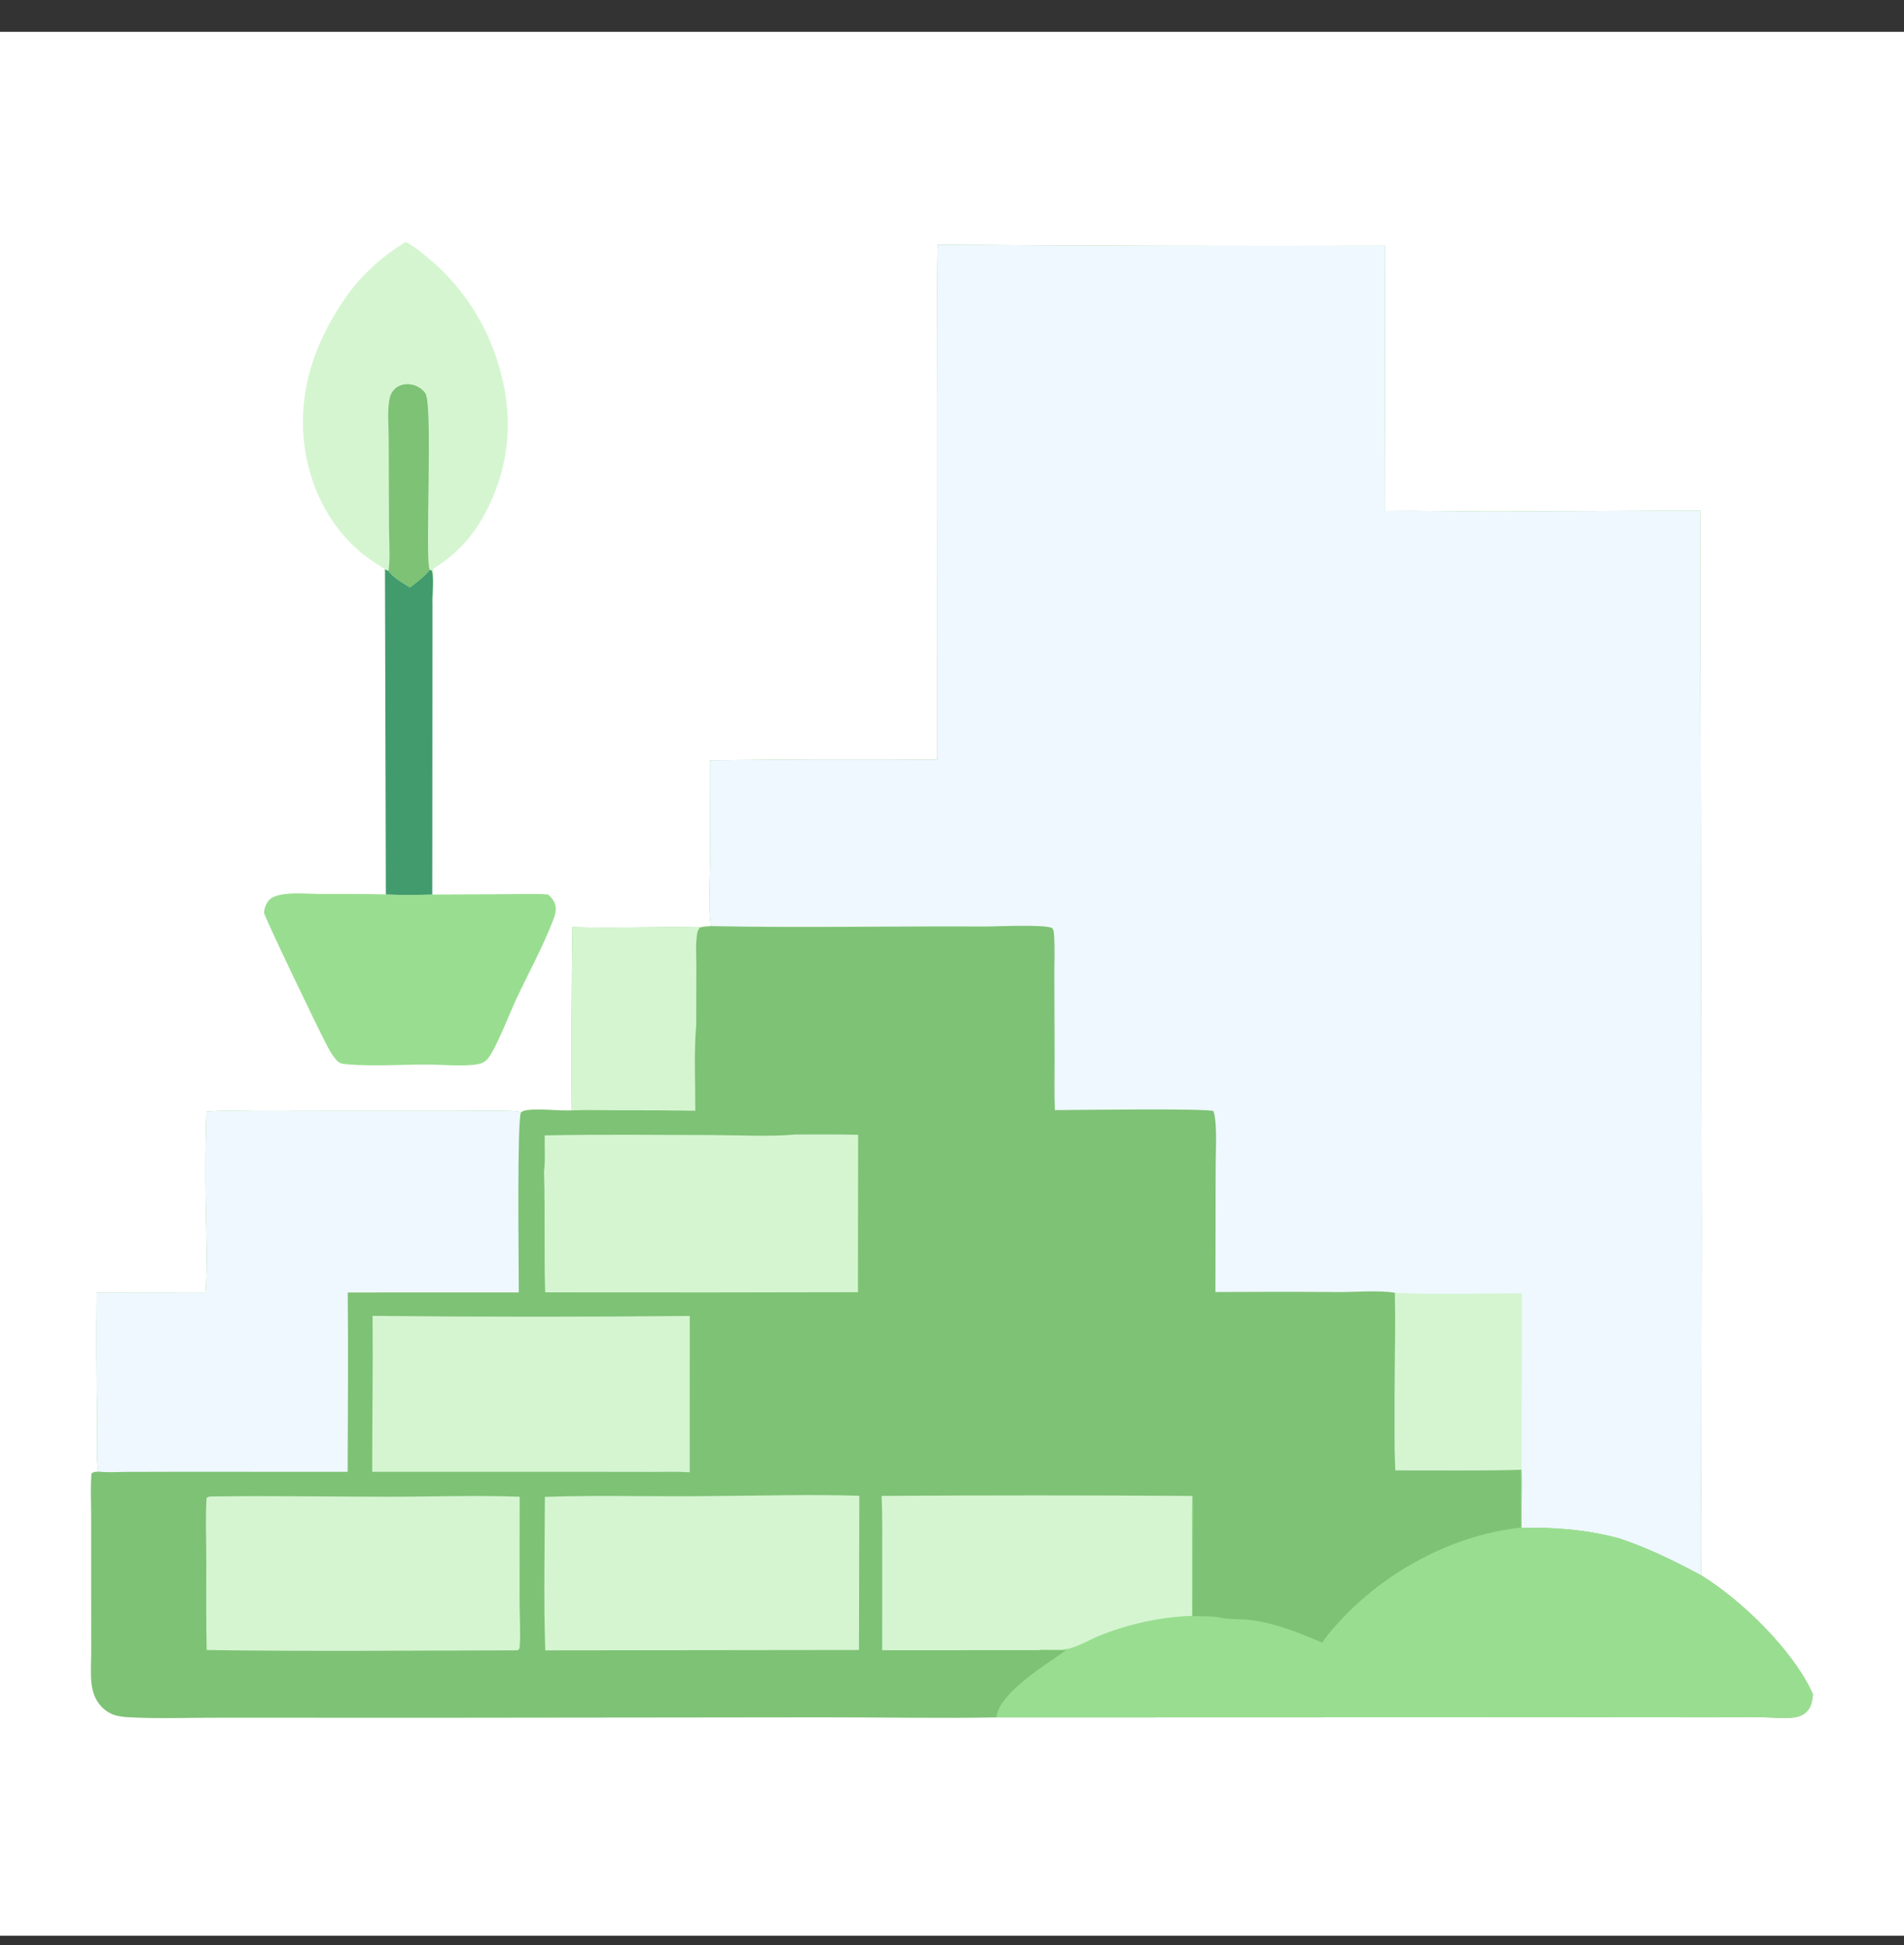 <svg width="46" height="47" viewBox="0 0 46 47" fill="none" xmlns="http://www.w3.org/2000/svg">
<rect x="0" y="0" width="46" height="47" fill="#333333" stroke="none"/>
<g clip-path="url(#clip0_1835_89810)">
<path d="M0 0.769H46V46.769H0V0.769Z" fill="white"/>
<path d="M22.639 18.355C22.642 17.296 22.614 6.011 22.659 5.913C26.262 5.94 29.864 5.949 33.466 5.94L33.454 12.347C34.349 12.333 35.244 12.361 36.139 12.359L41.075 12.335L41.11 29.66L41.101 35.355C41.1 36.257 41.08 37.162 41.101 38.063C42.065 38.651 43.343 39.892 43.8 40.939C43.78 41.112 43.761 41.263 43.619 41.383C43.524 41.463 43.402 41.494 43.281 41.502C43.04 41.518 42.791 41.495 42.55 41.491C42.185 41.484 41.82 41.492 41.455 41.493L37.25 41.491L24.072 41.495C22.663 41.52 21.249 41.491 19.84 41.493L10.717 41.503L5.314 41.502C4.576 41.498 3.815 41.533 3.079 41.489C2.807 41.473 2.606 41.416 2.419 41.198C2.293 41.05 2.235 40.875 2.212 40.685C2.181 40.437 2.204 40.169 2.203 39.919L2.202 38.418L2.202 36.64C2.202 36.297 2.181 35.941 2.211 35.601C2.263 35.557 2.308 35.563 2.374 35.555C2.32 35.25 2.352 34.641 2.348 34.303C2.33 33.279 2.326 32.255 2.337 31.23L4.969 31.227C5.016 30.51 4.983 29.776 4.971 29.058C4.958 28.328 4.961 27.587 4.988 26.858C5.377 26.823 5.78 26.842 6.171 26.844L7.889 26.841L10.788 26.841C11.311 26.841 11.839 26.825 12.362 26.843C12.44 26.846 12.511 26.849 12.585 26.879L12.639 26.844C12.889 26.761 13.505 26.847 13.813 26.828C13.806 25.352 13.81 23.877 13.828 22.402C14.853 22.437 15.883 22.384 16.909 22.408C16.998 22.387 17.084 22.381 17.176 22.376C17.101 21.858 17.153 21.295 17.156 20.77L17.152 18.369C18.981 18.346 20.81 18.341 22.639 18.355Z" fill="#7EC275"/>
<path d="M22.639 18.355C22.642 17.296 22.614 6.011 22.659 5.913C26.261 5.94 29.864 5.949 33.466 5.94L33.454 12.347C34.349 12.333 35.244 12.361 36.139 12.359L41.075 12.335L41.11 29.66L41.101 35.355C41.099 36.257 41.08 37.162 41.101 38.063C40.451 37.715 39.831 37.408 39.131 37.174C38.338 36.956 37.581 36.905 36.764 36.91C36.754 36.441 36.776 35.972 36.762 35.503L36.74 35.512C35.731 35.531 34.719 35.519 33.709 35.521C33.674 34.095 33.722 32.663 33.704 31.236C33.32 31.17 32.752 31.219 32.347 31.218C31.353 31.21 30.358 31.21 29.364 31.217L29.37 28.196C29.368 27.838 29.416 27.157 29.318 26.846C29.184 26.775 25.926 26.819 25.486 26.822C25.467 26.425 25.48 26.022 25.479 25.624L25.472 23.592C25.471 23.26 25.488 22.918 25.465 22.588C25.46 22.518 25.459 22.478 25.419 22.421C25.176 22.328 24.098 22.387 23.775 22.386C21.577 22.373 19.373 22.422 17.176 22.376C17.1 21.858 17.153 21.295 17.156 20.77L17.152 18.369C18.981 18.346 20.81 18.341 22.639 18.355Z" fill="#eff8ff"/>
<path d="M33.704 31.236C34.717 31.287 35.754 31.248 36.77 31.247L36.762 35.503L36.74 35.512C35.731 35.531 34.719 35.519 33.71 35.521C33.674 34.095 33.722 32.663 33.704 31.236Z" fill="#D5F5D1"/>
<path d="M4.989 26.858C5.378 26.823 5.78 26.842 6.171 26.844L7.889 26.841L10.789 26.841C11.311 26.841 11.839 26.825 12.362 26.843C12.441 26.846 12.511 26.849 12.585 26.879C12.489 27.108 12.534 30.597 12.534 31.227L8.401 31.228C8.416 32.673 8.404 34.116 8.399 35.561L4.217 35.56L3.011 35.563C2.804 35.564 2.578 35.582 2.374 35.555C2.32 35.25 2.352 34.641 2.348 34.303C2.33 33.279 2.327 32.255 2.337 31.23L4.969 31.227C5.016 30.51 4.983 29.776 4.971 29.058C4.958 28.328 4.961 27.587 4.989 26.858Z" fill="#eff8ff"/>
<path d="M36.74 35.512L36.763 35.503C36.776 35.972 36.754 36.441 36.764 36.91C37.581 36.905 38.338 36.955 39.131 37.174C39.831 37.408 40.452 37.715 41.101 38.063C42.066 38.651 43.343 39.891 43.8 40.939C43.78 41.111 43.762 41.263 43.619 41.383C43.524 41.462 43.402 41.494 43.281 41.502C43.04 41.517 42.791 41.494 42.55 41.49C42.185 41.484 41.82 41.492 41.456 41.492L37.25 41.491L24.072 41.495C24.074 41.479 24.076 41.464 24.079 41.449C24.188 40.875 25.284 40.204 25.753 39.877C25.531 39.878 25.309 39.875 25.087 39.869C25.34 39.831 25.609 39.894 25.857 39.826C26.106 39.758 26.351 39.605 26.595 39.509C27.316 39.226 28.026 39.075 28.797 39.042L28.798 37.096C28.799 36.781 28.787 36.459 28.809 36.144C28.839 36.476 28.819 36.823 28.818 37.157L28.815 39.048C29.009 39.053 29.207 39.049 29.399 39.067C29.657 39.139 29.977 39.108 30.245 39.146C30.851 39.231 31.387 39.449 31.945 39.689C31.98 39.633 32.018 39.579 32.059 39.528C33.189 38.117 34.947 37.107 36.744 36.908L36.744 36.13C36.748 35.924 36.747 35.718 36.74 35.512Z" fill="#99DE90"/>
<path d="M21.298 36.143C23.802 36.126 26.305 36.126 28.809 36.144C28.787 36.459 28.798 36.781 28.798 37.096L28.797 39.042C28.026 39.076 27.315 39.226 26.595 39.509C26.351 39.605 26.106 39.758 25.856 39.826C25.608 39.894 25.34 39.832 25.086 39.87L21.313 39.872L21.314 37.643C21.313 37.144 21.323 36.642 21.298 36.143Z" fill="#D5F5D1"/>
<path d="M13.828 22.402C14.853 22.437 15.883 22.384 16.909 22.408C16.877 22.453 16.855 22.489 16.845 22.545C16.801 22.797 16.824 23.083 16.823 23.34L16.82 24.768C16.762 25.446 16.8 26.156 16.798 26.837C16.181 26.827 15.563 26.824 14.946 26.826C14.569 26.826 14.189 26.814 13.813 26.828C13.806 25.352 13.81 23.877 13.828 22.402Z" fill="#D5F5D1"/>
<path d="M9.001 31.793C11.555 31.819 14.11 31.82 16.665 31.795L16.663 35.572C16.364 35.553 16.056 35.564 15.757 35.563L14.075 35.561L8.992 35.561C8.992 34.305 9.012 33.049 9.001 31.793Z" fill="#D5F5D1"/>
<path d="M19.23 27.411C19.73 27.41 20.232 27.405 20.732 27.418L20.728 31.221L17.207 31.227L13.171 31.225C13.141 30.255 13.173 29.282 13.143 28.311C13.178 28.03 13.155 27.718 13.159 27.433C14.515 27.404 15.883 27.422 17.241 27.425C17.896 27.427 18.578 27.467 19.23 27.411Z" fill="#D5F5D1"/>
<path d="M17.199 36.146C18.383 36.141 19.579 36.101 20.761 36.14L20.753 39.866L13.173 39.875C13.132 38.642 13.161 37.4 13.164 36.166C14.505 36.119 15.855 36.167 17.199 36.146Z" fill="#D5F5D1"/>
<path d="M5.156 36.156C6.577 36.136 8.002 36.163 9.424 36.163C10.465 36.163 11.515 36.123 12.555 36.163L12.553 38.655C12.552 39.019 12.579 39.403 12.557 39.764C12.554 39.815 12.552 39.829 12.522 39.869L12.449 39.874C9.965 39.879 7.476 39.903 4.993 39.867C4.977 39.135 4.985 38.402 4.984 37.67C4.983 37.181 4.961 36.68 4.991 36.193C5.038 36.15 5.094 36.16 5.156 36.156Z" fill="#D5F5D1"/>
<path d="M9.301 13.756C9.107 13.624 8.903 13.502 8.723 13.352C8.013 12.761 7.561 11.909 7.394 11.008C7.138 9.632 7.553 8.34 8.334 7.212C8.728 6.644 9.211 6.206 9.802 5.848C10.012 5.955 10.198 6.109 10.378 6.261C10.426 6.301 10.473 6.342 10.519 6.384C10.565 6.426 10.611 6.468 10.655 6.512C10.7 6.555 10.744 6.6 10.787 6.645C10.83 6.69 10.872 6.735 10.914 6.782C10.955 6.828 10.996 6.875 11.036 6.923C11.076 6.971 11.115 7.02 11.153 7.069C11.191 7.118 11.228 7.168 11.264 7.219C11.301 7.27 11.336 7.321 11.371 7.373C11.405 7.425 11.439 7.477 11.472 7.53C11.504 7.583 11.536 7.637 11.567 7.691C11.598 7.745 11.628 7.8 11.657 7.855C11.685 7.91 11.713 7.966 11.74 8.022C11.767 8.078 11.793 8.135 11.818 8.192C11.843 8.249 11.867 8.307 11.89 8.364C11.913 8.422 11.935 8.481 11.956 8.539C11.977 8.598 11.996 8.657 12.015 8.717C12.417 9.951 12.351 11.176 11.753 12.34C11.446 12.94 11.044 13.385 10.471 13.739C10.464 14.02 10.479 14.315 10.448 14.594C10.434 14.352 10.497 14.013 10.432 13.784L10.382 13.769C10.247 13.936 10.075 14.066 9.904 14.194C9.731 14.088 9.507 13.962 9.386 13.795L9.301 13.756Z" fill="#D5F5D1"/>
<path d="M9.387 13.794C9.387 13.788 9.388 13.781 9.389 13.775C9.431 13.429 9.398 13.05 9.398 12.7L9.391 10.606C9.39 10.301 9.355 9.946 9.409 9.648C9.429 9.539 9.48 9.439 9.569 9.371C9.667 9.296 9.795 9.27 9.916 9.287C10.055 9.307 10.201 9.386 10.278 9.505C10.466 9.796 10.258 13.589 10.383 13.768C10.247 13.935 10.075 14.065 9.904 14.194C9.732 14.087 9.507 13.961 9.387 13.794Z" fill="#7EC275"/>
<path d="M9.322 21.611C9.693 21.629 10.073 21.623 10.444 21.613L12.196 21.605C12.543 21.603 12.895 21.589 13.242 21.611C13.331 21.696 13.407 21.779 13.424 21.906C13.44 22.02 13.401 22.133 13.361 22.238C13.116 22.878 12.773 23.501 12.481 24.122C12.318 24.469 11.985 25.338 11.787 25.577C11.7 25.682 11.584 25.713 11.452 25.727C11.075 25.764 10.671 25.721 10.29 25.722C9.679 25.722 9.009 25.766 8.405 25.717C8.325 25.711 8.223 25.705 8.161 25.646C8.063 25.554 7.981 25.413 7.917 25.295C7.733 24.96 6.374 22.124 6.378 22.051C6.384 21.945 6.435 21.811 6.512 21.736C6.598 21.653 6.752 21.62 6.866 21.605C7.139 21.567 7.444 21.597 7.719 21.599C8.253 21.601 8.789 21.594 9.322 21.611Z" fill="#99DE90"/>
<path d="M9.301 13.756L9.386 13.794C9.507 13.962 9.731 14.087 9.904 14.194C10.075 14.066 10.247 13.936 10.382 13.769L10.432 13.784C10.497 14.012 10.434 14.352 10.448 14.594L10.444 21.613C10.073 21.623 9.693 21.629 9.322 21.611L9.301 13.756Z" fill="#429B6D"/>
</g>
<defs>
<clipPath id="clip0_1835_89810">
<rect width="46" height="46" fill="white" transform="translate(0 0.769)"/>
</clipPath>
</defs>
</svg>
